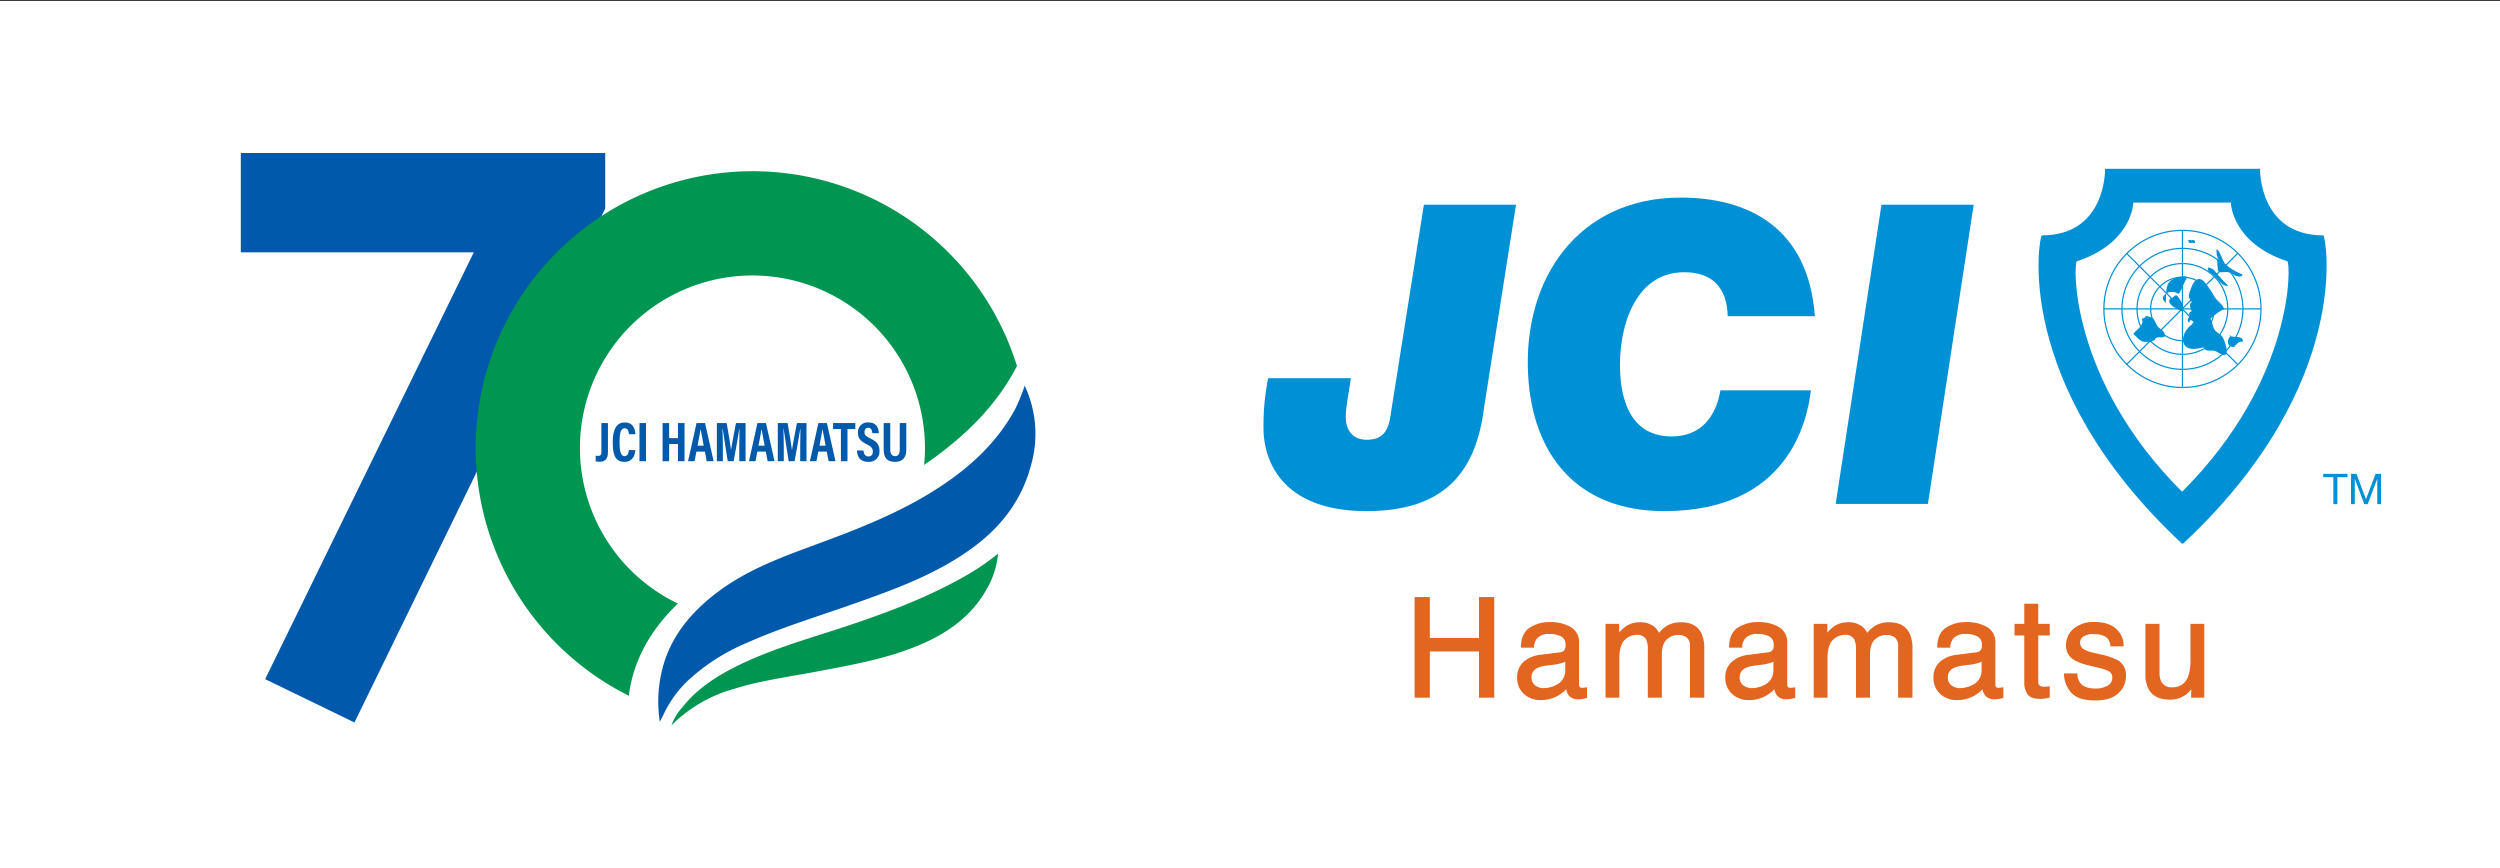 <svg xmlns="http://www.w3.org/2000/svg" xmlns:xlink="http://www.w3.org/1999/xlink" width="657.803" height="228.501" viewBox="0 0 657.803 228.501">
  <rect x="0" y="0" width="657.803" height="228.501" fill="#333333" stroke="none"/>
  <defs>
    <clipPath id="clip-path">
      <rect id="長方形_1368" data-name="長方形 1368" width="323.164" height="228.501" fill="rgba(0,0,0,0)"/>
    </clipPath>
  </defs>
  <g id="グループ_1935" data-name="グループ 1935" transform="translate(-441.597 -656.131)">
    <rect id="長方形_1432" data-name="長方形 1432" width="657.803" height="228.248" transform="translate(441.597 656.383)" fill="#fff"/>
    <g id="グループ_1924" data-name="グループ 1924" transform="translate(774.03 700.543)">
      <path id="パス_384" data-name="パス 384" d="M504.492,693.991c-.181.4.293.578.759.461.25-.776-.509-.953-1.052-.543a.672.672,0,0,1,.177.172" transform="translate(-260.978 -674.955)" fill="#0090d5" fill-rule="evenodd"/>
      <path id="パス_385" data-name="パス 385" d="M505.8,745.137c-2.31,18.079-11.647,27.018-30.949,27.018-19.837,0-26.479-10.711-27.027-20.626a62.538,62.538,0,0,1,1.194-14.341h21.738c-.285,2.871-1.448,7.832-1.293,10.711.181,3.405,2.164,5.487,5.479,5.487,4.3,0,5.7-2.409,6.272-6.366L490,691.54h24.238l-8.44,53.6" transform="translate(-447.774 -682.087)" fill="#0090d5"/>
      <path id="パス_386" data-name="パス 386" d="M538.413,741.826c-.987,8.056-5.888,31.777-38.622,31.777-22.829,0-34.657-14.789-35.79-35.842-1.392-25.479,13.341-46.657,40.131-46.657,17.531,0,33.587,7.634,35.325,31.221H516.524c-.185-7.384-3.94-11.578-11.436-11.578-13.462,0-17.471,15.432-16.858,26.574.341,6.492,2.44,16.634,13.582,16.634,7.6,0,11.626-5.164,12.785-12.13h23.816" transform="translate(-394.355 -683.53)" fill="#0090d5"/>
      <path id="パス_387" data-name="パス 387" d="M494.75,691.542h24.268L506.97,770.261H482.706Z" transform="translate(-332.131 -682.08)" fill="#0090d5"/>
      <path id="パス_388" data-name="パス 388" d="M515.12,708.85h-2.651v-.879h6.375v.879h-2.668v7.074H515.12Z" transform="translate(-233.6 -627.695)" fill="#0090d5"/>
      <path id="パス_389" data-name="パス 389" d="M514.158,707.971h1.453l2.508,6.681,2.509-6.681h1.457v7.953h-1V709.3h-.017l-2.5,6.625h-.905l-2.47-6.625h-.026v6.625h-1Z" transform="translate(-228.007 -627.691)" fill="#0090d5"/>
      <path id="パス_390" data-name="パス 390" d="M532.795,774.26c-29.713-29.687-28.523-60.244-27.626-60.567,14.721-4.9,14.858-15.449,14.858-15.449h25.665s.142,10.548,14.863,15.449c.9.323,2.091,30.88-27.63,60.567h-.129m0,13.686c-45.161-42.187-37.441-81.072-36.851-81.072,17.048,0,16.66-17.527,16.66-17.527h40.765s-.383,17.527,16.669,17.527c.586,0,8.311,38.885-36.881,81.072Z" transform="translate(-291.142 -689.347)" fill="#0090d5" fill-rule="evenodd"/>
      <path id="パス_391" data-name="パス 391" d="M506.7,697.2a8.261,8.261,0,0,1-.668-1.552,9.736,9.736,0,0,0-.091-1.353c.75-.315,1.694,3.108,2.311,3.746a13.684,13.684,0,0,0,4.556,2.754c-.043,1.022-1.685.479-2.211.164a3.389,3.389,0,0,0-2.427-.75c-.409,0-1.095.133-1.435-.073-.608-.349-.31-.47-.414-.992-.185-.9-.03-1.741-.289-2.634" transform="translate(-255.214 -673.027)" fill="#0090d5" fill-rule="evenodd"/>
      <path id="パス_392" data-name="パス 392" d="M504.669,693.98c-.159.4.328.586.789.47.233-.772-.53-.948-1.073-.547a1.322,1.322,0,0,1,.177.168" transform="translate(-260.362 -674.953)" fill="#0090d5" fill-rule="evenodd"/>
      <path id="パス_393" data-name="パス 393" d="M506.87,695.814c-.629-.086-1.7-1.056-1.388.19.125.608,1.16,1.095,1.569,1.461,1.073.918,2.03,2.974,3.759,2.7a29.543,29.543,0,0,1-2.5-2.6,9.993,9.993,0,0,0-1.729-1.871" transform="translate(-256.919 -669.398)" fill="#0090d5" fill-rule="evenodd"/>
      <path id="パス_394" data-name="パス 394" d="M506.758,700.4c-.69-.073-1.634,1.142-2,1.655a4.353,4.353,0,0,0-.832,2.72c.466,2.88,3.448,2.16,5.435,1.746.582,1.25,1.565.724,2.621.875.974.129,1.772,1.073,2.673,1.147,1.616.086.28-3.664-.22-4.573s-1.569-1.242-2.138-2.017c-.578-.746-.595-1.944-1.069-2.828-.918-1.672-3.444-.241-4.487.772a1.279,1.279,0,0,0-.466.6" transform="translate(-261.963 -659.533)" fill="#0090d5" fill-rule="evenodd"/>
      <path id="パス_395" data-name="パス 395" d="M507.486,699.5c-.819.818-1.4,2.483.043,3.009.828.306.767-.043,1.5-.69a1.6,1.6,0,0,1,1.53-.586c.259-1.8-2.616-.948-3.479-1.634" transform="translate(-252.872 -655.722)" fill="#0090d5" fill-rule="evenodd"/>
      <path id="パス_396" data-name="パス 396" d="M509.951,706.773a14,14,0,0,1,3.837-2.815c-.539-1.4-1.746-1.961-2.582-3.22a23.737,23.737,0,0,0-2.7-3.987c-1.427-1.444-2.638-.358-3.254,1.263a12.473,12.473,0,0,0-.741,2.168c-.134.9.263,1.2.733,2.017-.944.47-.19,1.655-.052,2.423-.841.043-.547.849-.6,1.457-.431.272-.612,1.241,0,1.474.19-1.065.534-.557.974-.375,0,0,.177.319.3.375a3.924,3.924,0,0,0,1.078,0" transform="translate(-260.979 -667.069)" fill="#0090d5" fill-rule="evenodd"/>
      <path id="パス_397" data-name="パス 397" d="M503.86,698.313a7.412,7.412,0,0,1,2.159.651c.491.422.793,1.617,1.263,2.168.789.918,2.069,1.229,1.832,2.686-.841.431-1.608-.009-2.354.388-.147.086-.086.4-.254.517a4.024,4.024,0,0,1-1.961.466c-1.944.176-2.3-.961-3.673-2.052.707-1.1,3.073-2.388,2.224-3.927.448-.379,1.039-.228,1.065-.9" transform="translate(-271.989 -659.665)" fill="#0090d5" fill-rule="evenodd"/>
      <path id="パス_398" data-name="パス 398" d="M503.417,702.94c.25-1.681-.121-3.772.776-5.311.677-1.151,3.81-2.164,5.065-1.5-.289-.155-1.608,3.043-1.754,3.319-.811,1.66-.66.8-2.013.565a2.874,2.874,0,0,0-2.466.862c-.746.9-.151,1.271.392,2.065" transform="translate(-266.024 -667.593)" fill="#0090d5" fill-rule="evenodd"/>
      <path id="パス_399" data-name="パス 399" d="M503.512,697.566c-1.638,1.884,1.685,3.091,2.918,3.7.759-1.3-.142-2.466-.819-3.487-.965-1.517-1.1-.2-2.181.19.022.134-.039.138-.112.172" transform="translate(-264.726 -663.784)" fill="#0090d5" fill-rule="evenodd"/>
      <path id="パス_400" data-name="パス 400" d="M540.412,713.763a20.667,20.667,0,1,1-20.669-20.656A20.67,20.67,0,0,1,540.412,713.763Z" transform="translate(-277.931 -676.899)" fill="none" stroke="#0090d5" stroke-width="0.318"/>
      <path id="パス_401" data-name="パス 401" d="M532.009,710.125a15.914,15.914,0,1,1-15.919-15.919A15.931,15.931,0,0,1,532.009,710.125Z" transform="translate(-274.283 -673.261)" fill="none" stroke="#0090d5" stroke-width="0.318"/>
      <path id="パス_402" data-name="パス 402" d="M524.974,707.056a11.936,11.936,0,1,1-11.936-11.923A11.931,11.931,0,0,1,524.974,707.056Z" transform="translate(-271.23 -670.193)" fill="none" stroke="#0090d5" stroke-width="0.318"/>
      <path id="パス_403" data-name="パス 403" d="M518.645,704.312a8.356,8.356,0,1,1-8.354-8.35A8.364,8.364,0,0,1,518.645,704.312Z" transform="translate(-268.479 -667.448)" fill="none" stroke="#0090d5" stroke-width="0.318"/>
      <line id="線_70" data-name="線 70" y2="41.372" transform="translate(241.816 16.165)" fill="none" stroke="#0090d5" stroke-width="0.318"/>
      <line id="線_71" data-name="線 71" x1="41.394" transform="translate(221.087 36.863)" fill="none" stroke="#0090d5" stroke-width="0.318"/>
      <line id="線_72" data-name="線 72" x1="29.264" y2="29.26" transform="translate(227.092 22.244)" fill="none" stroke="#0090d5" stroke-width="0.318"/>
      <line id="線_73" data-name="線 73" x1="29.251" y1="29.26" transform="translate(227.084 22.223)" fill="none" stroke="#0090d5" stroke-width="0.318"/>
      <path id="パス_404" data-name="パス 404" d="M457.054,715.541h3.56V726.3H474V715.541h3.56v26.031H474V729.4H460.614v12.173h-3.56Z" transform="translate(-417.053 -602.629)" fill="#e26520"/>
      <path id="パス_405" data-name="パス 405" d="M457.054,715.541h3.56V726.3H474V715.541h3.56v26.031H474V729.4H460.614v12.173h-3.56Z" transform="translate(-417.053 -602.629)" fill="none" stroke="#e26520" stroke-miterlimit="10" stroke-width="0.446"/>
      <path id="パス_406" data-name="パス 406" d="M474.375,725.023a1.724,1.724,0,0,0,1.466-.918,2.754,2.754,0,0,0,.215-1.229,2.608,2.608,0,0,0-1.16-2.375,6.2,6.2,0,0,0-3.315-.737,4.2,4.2,0,0,0-3.539,1.354,4.477,4.477,0,0,0-.759,2.224H464.31q.078-3.518,2.272-4.892a9.3,9.3,0,0,1,5.073-1.38,10.324,10.324,0,0,1,5.431,1.276,4.331,4.331,0,0,1,2.073,3.969v10.936a1.428,1.428,0,0,0,.2.8.979.979,0,0,0,.858.3c.142,0,.3-.013.478-.03s.366-.043.565-.077V736.6a6.052,6.052,0,0,1-2.194.319,2.623,2.623,0,0,1-2.392-1.172,4.452,4.452,0,0,1-.552-1.754,8.118,8.118,0,0,1-2.8,2.22,8.7,8.7,0,0,1-4.022.931,5.989,5.989,0,0,1-4.315-1.6,5.3,5.3,0,0,1-1.672-4,5.169,5.169,0,0,1,1.647-4.1,7.9,7.9,0,0,1,4.323-1.784Zm-6.72,8.617a3.727,3.727,0,0,0,2.392.8,7.338,7.338,0,0,0,3.263-.78,4.386,4.386,0,0,0,2.66-4.233v-2.56a5.533,5.533,0,0,1-1.5.616,11.722,11.722,0,0,1-1.806.353l-1.927.25a7.427,7.427,0,0,0-2.608.728,2.812,2.812,0,0,0-1.478,2.651,2.612,2.612,0,0,0,1.009,2.173" transform="translate(-396.329 -597.569)" fill="#e26520"/>
      <path id="パス_407" data-name="パス 407" d="M474.375,725.023a1.724,1.724,0,0,0,1.466-.918,2.754,2.754,0,0,0,.215-1.229,2.608,2.608,0,0,0-1.16-2.375,6.2,6.2,0,0,0-3.315-.737,4.2,4.2,0,0,0-3.539,1.354,4.477,4.477,0,0,0-.759,2.224H464.31q.078-3.518,2.272-4.892a9.3,9.3,0,0,1,5.073-1.38,10.324,10.324,0,0,1,5.431,1.276,4.331,4.331,0,0,1,2.073,3.969v10.936a1.428,1.428,0,0,0,.2.8.979.979,0,0,0,.858.3c.142,0,.3-.013.478-.03s.366-.043.565-.077V736.6a6.052,6.052,0,0,1-2.194.319,2.623,2.623,0,0,1-2.392-1.172,4.452,4.452,0,0,1-.552-1.754,8.118,8.118,0,0,1-2.8,2.22,8.7,8.7,0,0,1-4.022.931,5.989,5.989,0,0,1-4.315-1.6,5.3,5.3,0,0,1-1.672-4,5.169,5.169,0,0,1,1.647-4.1,7.9,7.9,0,0,1,4.323-1.784Zm-6.72,8.617a3.727,3.727,0,0,0,2.392.8,7.338,7.338,0,0,0,3.263-.78,4.386,4.386,0,0,0,2.66-4.233v-2.56a5.533,5.533,0,0,1-1.5.616,11.722,11.722,0,0,1-1.806.353l-1.927.25a7.427,7.427,0,0,0-2.608.728,2.812,2.812,0,0,0-1.478,2.651A2.612,2.612,0,0,0,467.655,733.64Z" transform="translate(-396.329 -597.569)" fill="none" stroke="#e26520" stroke-miterlimit="10" stroke-width="0.446"/>
      <path id="パス_408" data-name="パス 408" d="M468.708,717.5h3.151V720.2a10.38,10.38,0,0,1,2.061-2.039,6.172,6.172,0,0,1,3.578-1.082,5.653,5.653,0,0,1,3.651,1.116,5.87,5.87,0,0,1,1.418,1.884,6.879,6.879,0,0,1,2.5-2.263,6.98,6.98,0,0,1,3.228-.737q3.828,0,5.207,2.767a9.035,9.035,0,0,1,.746,4.009v12.63h-3.315V723.3a3.075,3.075,0,0,0-.948-2.608,3.779,3.779,0,0,0-2.315-.707,4.6,4.6,0,0,0-3.233,1.254q-1.358,1.261-1.353,4.2v11.039h-3.246V724.1a6.467,6.467,0,0,0-.457-2.819,2.823,2.823,0,0,0-2.711-1.332,4.678,4.678,0,0,0-3.289,1.406q-1.481,1.4-1.478,5.065v10.065h-3.19Z" transform="translate(-378.472 -597.542)" fill="#e26520"/>
      <path id="パス_409" data-name="パス 409" d="M468.708,717.5h3.151V720.2a10.38,10.38,0,0,1,2.061-2.039,6.172,6.172,0,0,1,3.578-1.082,5.653,5.653,0,0,1,3.651,1.116,5.87,5.87,0,0,1,1.418,1.884,6.879,6.879,0,0,1,2.5-2.263,6.98,6.98,0,0,1,3.228-.737q3.828,0,5.207,2.767a9.035,9.035,0,0,1,.746,4.009v12.63h-3.315V723.3a3.075,3.075,0,0,0-.948-2.608,3.779,3.779,0,0,0-2.315-.707,4.6,4.6,0,0,0-3.233,1.254q-1.358,1.261-1.353,4.2v11.039h-3.246V724.1a6.467,6.467,0,0,0-.457-2.819,2.823,2.823,0,0,0-2.711-1.332,4.678,4.678,0,0,0-3.289,1.406q-1.481,1.4-1.478,5.065v10.065h-3.19Z" transform="translate(-378.472 -597.542)" fill="none" stroke="#e26520" stroke-miterlimit="10" stroke-width="0.446"/>
      <path id="パス_410" data-name="パス 410" d="M487.081,725.023a1.731,1.731,0,0,0,1.47-.918,2.824,2.824,0,0,0,.211-1.229,2.614,2.614,0,0,0-1.155-2.375,6.2,6.2,0,0,0-3.319-.737,4.193,4.193,0,0,0-3.535,1.354,4.434,4.434,0,0,0-.759,2.224h-2.979q.084-3.518,2.272-4.892a9.319,9.319,0,0,1,5.073-1.38,10.341,10.341,0,0,1,5.436,1.276,4.327,4.327,0,0,1,2.069,3.969v10.936a1.394,1.394,0,0,0,.207.8.979.979,0,0,0,.858.3c.138,0,.3-.013.474-.03s.366-.043.569-.077V736.6a9.865,9.865,0,0,1-1.129.267,9.651,9.651,0,0,1-1.069.051,2.628,2.628,0,0,1-2.392-1.172,4.456,4.456,0,0,1-.547-1.754,8.118,8.118,0,0,1-2.8,2.22,8.712,8.712,0,0,1-4.022.931,5.982,5.982,0,0,1-4.315-1.6,5.307,5.307,0,0,1-1.677-4,5.172,5.172,0,0,1,1.651-4.1,7.889,7.889,0,0,1,4.323-1.784Zm-6.716,8.617a3.727,3.727,0,0,0,2.392.8,7.337,7.337,0,0,0,3.263-.78,4.389,4.389,0,0,0,2.655-4.233v-2.56a5.417,5.417,0,0,1-1.5.616,11.57,11.57,0,0,1-1.8.353l-1.927.25a7.482,7.482,0,0,0-2.612.728,2.816,2.816,0,0,0-1.474,2.651,2.612,2.612,0,0,0,1.009,2.173" transform="translate(-354.265 -597.569)" fill="#e26520"/>
      <path id="パス_411" data-name="パス 411" d="M487.081,725.023a1.731,1.731,0,0,0,1.47-.918,2.824,2.824,0,0,0,.211-1.229,2.614,2.614,0,0,0-1.155-2.375,6.2,6.2,0,0,0-3.319-.737,4.193,4.193,0,0,0-3.535,1.354,4.434,4.434,0,0,0-.759,2.224h-2.979q.084-3.518,2.272-4.892a9.319,9.319,0,0,1,5.073-1.38,10.341,10.341,0,0,1,5.436,1.276,4.327,4.327,0,0,1,2.069,3.969v10.936a1.394,1.394,0,0,0,.207.8.979.979,0,0,0,.858.3c.138,0,.3-.013.474-.03s.366-.043.569-.077V736.6a9.865,9.865,0,0,1-1.129.267,9.651,9.651,0,0,1-1.069.051,2.628,2.628,0,0,1-2.392-1.172,4.456,4.456,0,0,1-.547-1.754,8.118,8.118,0,0,1-2.8,2.22,8.712,8.712,0,0,1-4.022.931,5.982,5.982,0,0,1-4.315-1.6,5.307,5.307,0,0,1-1.677-4,5.172,5.172,0,0,1,1.651-4.1,7.889,7.889,0,0,1,4.323-1.784Zm-6.716,8.617a3.727,3.727,0,0,0,2.392.8,7.337,7.337,0,0,0,3.263-.78,4.389,4.389,0,0,0,2.655-4.233v-2.56a5.417,5.417,0,0,1-1.5.616,11.57,11.57,0,0,1-1.8.353l-1.927.25a7.482,7.482,0,0,0-2.612.728,2.816,2.816,0,0,0-1.474,2.651A2.612,2.612,0,0,0,480.365,733.64Z" transform="translate(-354.265 -597.569)" fill="none" stroke="#e26520" stroke-miterlimit="10" stroke-width="0.446"/>
      <path id="パス_412" data-name="パス 412" d="M481.414,717.5h3.151V720.2a10.613,10.613,0,0,1,2.06-2.039,6.183,6.183,0,0,1,3.578-1.082,5.657,5.657,0,0,1,3.655,1.116,5.993,5.993,0,0,1,1.418,1.884,6.847,6.847,0,0,1,2.5-2.263,6.962,6.962,0,0,1,3.224-.737q3.828,0,5.211,2.767a9.035,9.035,0,0,1,.746,4.009v12.63h-3.319V723.3a3.087,3.087,0,0,0-.944-2.608,3.778,3.778,0,0,0-2.315-.707,4.588,4.588,0,0,0-3.233,1.254q-1.358,1.261-1.354,4.2v11.039h-3.246V724.1a6.466,6.466,0,0,0-.457-2.819,2.827,2.827,0,0,0-2.711-1.332,4.663,4.663,0,0,0-3.289,1.406q-1.487,1.4-1.483,5.065v10.065h-3.19Z" transform="translate(-336.408 -597.542)" fill="#e26520"/>
      <path id="パス_413" data-name="パス 413" d="M481.414,717.5h3.151V720.2a10.613,10.613,0,0,1,2.06-2.039,6.183,6.183,0,0,1,3.578-1.082,5.657,5.657,0,0,1,3.655,1.116,5.993,5.993,0,0,1,1.418,1.884,6.847,6.847,0,0,1,2.5-2.263,6.962,6.962,0,0,1,3.224-.737q3.828,0,5.211,2.767a9.035,9.035,0,0,1,.746,4.009v12.63h-3.319V723.3a3.087,3.087,0,0,0-.944-2.608,3.778,3.778,0,0,0-2.315-.707,4.588,4.588,0,0,0-3.233,1.254q-1.358,1.261-1.354,4.2v11.039h-3.246V724.1a6.466,6.466,0,0,0-.457-2.819,2.827,2.827,0,0,0-2.711-1.332,4.663,4.663,0,0,0-3.289,1.406q-1.487,1.4-1.483,5.065v10.065h-3.19Z" transform="translate(-336.408 -597.542)" fill="none" stroke="#e26520" stroke-miterlimit="10" stroke-width="0.446"/>
      <path id="パス_414" data-name="パス 414" d="M499.788,725.023a1.737,1.737,0,0,0,1.47-.918,2.821,2.821,0,0,0,.211-1.229,2.614,2.614,0,0,0-1.155-2.375,6.224,6.224,0,0,0-3.319-.737,4.193,4.193,0,0,0-3.534,1.354,4.432,4.432,0,0,0-.763,2.224h-2.974q.084-3.518,2.271-4.892a9.309,9.309,0,0,1,5.073-1.38,10.324,10.324,0,0,1,5.431,1.276,4.322,4.322,0,0,1,2.073,3.969v10.936a1.427,1.427,0,0,0,.2.8.979.979,0,0,0,.858.3c.142,0,.3-.013.479-.03s.366-.043.565-.077V736.6a6.051,6.051,0,0,1-2.194.319,2.623,2.623,0,0,1-2.392-1.172,4.383,4.383,0,0,1-.547-1.754,8.162,8.162,0,0,1-2.8,2.22,8.726,8.726,0,0,1-4.022.931,5.975,5.975,0,0,1-4.315-1.6,5.307,5.307,0,0,1-1.677-4,5.169,5.169,0,0,1,1.647-4.1,7.9,7.9,0,0,1,4.328-1.784Zm-6.72,8.617a3.739,3.739,0,0,0,2.4.8,7.332,7.332,0,0,0,3.259-.78,4.386,4.386,0,0,0,2.66-4.233v-2.56a5.531,5.531,0,0,1-1.5.616,11.714,11.714,0,0,1-1.806.353l-1.927.25a7.454,7.454,0,0,0-2.608.728,2.812,2.812,0,0,0-1.478,2.651,2.612,2.612,0,0,0,1.009,2.173" transform="translate(-312.198 -597.569)" fill="#e26520"/>
      <path id="パス_415" data-name="パス 415" d="M499.788,725.023a1.737,1.737,0,0,0,1.47-.918,2.821,2.821,0,0,0,.211-1.229,2.614,2.614,0,0,0-1.155-2.375,6.224,6.224,0,0,0-3.319-.737,4.193,4.193,0,0,0-3.534,1.354,4.432,4.432,0,0,0-.763,2.224h-2.974q.084-3.518,2.271-4.892a9.309,9.309,0,0,1,5.073-1.38,10.324,10.324,0,0,1,5.431,1.276,4.322,4.322,0,0,1,2.073,3.969v10.936a1.427,1.427,0,0,0,.2.8.979.979,0,0,0,.858.3c.142,0,.3-.013.479-.03s.366-.043.565-.077V736.6a6.051,6.051,0,0,1-2.194.319,2.623,2.623,0,0,1-2.392-1.172,4.383,4.383,0,0,1-.547-1.754,8.162,8.162,0,0,1-2.8,2.22,8.726,8.726,0,0,1-4.022.931,5.975,5.975,0,0,1-4.315-1.6,5.307,5.307,0,0,1-1.677-4,5.169,5.169,0,0,1,1.647-4.1,7.9,7.9,0,0,1,4.328-1.784Zm-6.72,8.617a3.739,3.739,0,0,0,2.4.8,7.332,7.332,0,0,0,3.259-.78,4.386,4.386,0,0,0,2.66-4.233v-2.56a5.531,5.531,0,0,1-1.5.616,11.714,11.714,0,0,1-1.806.353l-1.927.25a7.454,7.454,0,0,0-2.608.728,2.812,2.812,0,0,0-1.478,2.651A2.612,2.612,0,0,0,493.068,733.64Z" transform="translate(-312.198 -597.569)" fill="none" stroke="#e26520" stroke-miterlimit="10" stroke-width="0.446"/>
      <path id="パス_416" data-name="パス 416" d="M496.242,715.948h3.229v5.3h3.03v2.608h-3.03v12.389a1.351,1.351,0,0,0,.673,1.332,2.88,2.88,0,0,0,1.237.194c.159,0,.323,0,.5-.013s.379-.03.621-.06v2.535a7.539,7.539,0,0,1-1.142.233,11.918,11.918,0,0,1-1.285.065q-2.237,0-3.03-1.142a5.046,5.046,0,0,1-.8-2.966V723.853h-2.569v-2.608h2.569Z" transform="translate(-295.824 -601.284)" fill="#e26520"/>
      <path id="パス_417" data-name="パス 417" d="M496.242,715.948h3.229v5.3h3.03v2.608h-3.03v12.389a1.351,1.351,0,0,0,.673,1.332,2.88,2.88,0,0,0,1.237.194c.159,0,.323,0,.5-.013s.379-.03.621-.06v2.535a7.539,7.539,0,0,1-1.142.233,11.918,11.918,0,0,1-1.285.065q-2.237,0-3.03-1.142a5.046,5.046,0,0,1-.8-2.966V723.853h-2.569v-2.608h2.569Z" transform="translate(-295.824 -601.284)" fill="none" stroke="#e26520" stroke-miterlimit="10" stroke-width="0.446"/>
      <path id="パス_418" data-name="パス 418" d="M499.759,730.585a4.54,4.54,0,0,0,.815,2.444q1.229,1.545,4.272,1.543a6.412,6.412,0,0,0,3.181-.772,2.556,2.556,0,0,0,1.375-2.383,2.03,2.03,0,0,0-1.1-1.858,12.489,12.489,0,0,0-2.772-.905l-2.573-.642a12.545,12.545,0,0,1-3.638-1.345,4.011,4.011,0,0,1-2.091-3.578,5.445,5.445,0,0,1,1.966-4.362,7.923,7.923,0,0,1,5.293-1.664q4.345,0,6.267,2.513a5.434,5.434,0,0,1,1.164,3.44h-3.009a3.65,3.65,0,0,0-.785-1.957q-1.119-1.248-3.9-1.25a4.76,4.76,0,0,0-2.8.689,2.135,2.135,0,0,0-.952,1.815,2.234,2.234,0,0,0,1.25,1.978,7.452,7.452,0,0,0,2.13.78l2.147.513a16.944,16.944,0,0,1,4.7,1.612,4.275,4.275,0,0,1,1.862,3.845,5.835,5.835,0,0,1-1.948,4.38q-1.946,1.842-5.927,1.845-4.293,0-6.078-1.922a7.258,7.258,0,0,1-1.91-4.759Z" transform="translate(-285.823 -597.592)" fill="#e26520"/>
      <path id="パス_419" data-name="パス 419" d="M499.759,730.585a4.54,4.54,0,0,0,.815,2.444q1.229,1.545,4.272,1.543a6.412,6.412,0,0,0,3.181-.772,2.556,2.556,0,0,0,1.375-2.383,2.03,2.03,0,0,0-1.1-1.858,12.489,12.489,0,0,0-2.772-.905l-2.573-.642a12.545,12.545,0,0,1-3.638-1.345,4.011,4.011,0,0,1-2.091-3.578,5.445,5.445,0,0,1,1.966-4.362,7.923,7.923,0,0,1,5.293-1.664q4.345,0,6.267,2.513a5.434,5.434,0,0,1,1.164,3.44h-3.009a3.65,3.65,0,0,0-.785-1.957q-1.119-1.248-3.9-1.25a4.76,4.76,0,0,0-2.8.689,2.135,2.135,0,0,0-.952,1.815,2.234,2.234,0,0,0,1.25,1.978,7.452,7.452,0,0,0,2.13.78l2.147.513a16.944,16.944,0,0,1,4.7,1.612,4.275,4.275,0,0,1,1.862,3.845,5.835,5.835,0,0,1-1.948,4.38q-1.946,1.842-5.927,1.845-4.293,0-6.078-1.922a7.258,7.258,0,0,1-1.91-4.759Z" transform="translate(-285.823 -597.592)" fill="none" stroke="#e26520" stroke-miterlimit="10" stroke-width="0.446"/>
      <path id="パス_420" data-name="パス 420" d="M504.927,717.177v12.6a5.423,5.423,0,0,0,.448,2.38,3.122,3.122,0,0,0,3.086,1.7,4.372,4.372,0,0,0,4.423-2.979,12.137,12.137,0,0,0,.638-4.375v-9.324h3.185v18.979H513.7l.034-2.8a6.324,6.324,0,0,1-1.517,1.824,6.559,6.559,0,0,1-4.341,1.487q-3.989,0-5.427-2.707a8.215,8.215,0,0,1-.785-3.884v-12.9Z" transform="translate(-269.37 -597.215)" fill="#e26520"/>
      <path id="パス_421" data-name="パス 421" d="M504.927,717.177v12.6a5.423,5.423,0,0,0,.448,2.38,3.122,3.122,0,0,0,3.086,1.7,4.372,4.372,0,0,0,4.423-2.979,12.137,12.137,0,0,0,.638-4.375v-9.324h3.185v18.979H513.7l.034-2.8a6.324,6.324,0,0,1-1.517,1.824,6.559,6.559,0,0,1-4.341,1.487q-3.989,0-5.427-2.707a8.215,8.215,0,0,1-.785-3.884v-12.9Z" transform="translate(-269.37 -597.215)" fill="none" stroke="#e26520" stroke-miterlimit="10" stroke-width="0.446"/>
    </g>
    <g id="グループ_1796" data-name="グループ 1796" transform="translate(441.597 656.131)">
      <g id="グループ_1795" data-name="グループ 1795" clip-path="url(#clip-path)">
        <path id="パス_422" data-name="パス 422" d="M481.183,659.36c0,1.66-.371,2.772-2.293,2.772a4.571,4.571,0,0,1-.931-.09v-1.491a5.331,5.331,0,0,0,.616.043c.763,0,.884-.371.884-1.142v-7.5h1.724Z" transform="translate(-321.22 -540.643)" fill="#0059aa"/>
        <path id="パス_423" data-name="パス 423" d="M484.957,659.194c-.043.5-.228,3.095-2.9,3.095-2.742,0-3.056-2.509-3.056-5.207,0-3.25.918-5.164,3.16-5.164,2.552,0,2.75,2.284,2.789,3.086h-1.7c-.026-.345-.052-1.56-1.112-1.56-1.082,0-1.349,1.379-1.349,3.677,0,1.893.181,3.668,1.3,3.668,1.026,0,1.108-1.211,1.151-1.595Z" transform="translate(-317.773 -540.763)" fill="#0059aa"/>
        <rect id="長方形_1367" data-name="長方形 1367" width="1.724" height="10.039" transform="translate(168.261 111.315)" fill="#0059aa"/>
        <path id="パス_424" data-name="パス 424" d="M482.042,651.955h1.724v3.97h2.323v-3.97h1.733v10.039H486.09v-4.513h-2.323v4.513h-1.724Z" transform="translate(-307.703 -540.642)" fill="#0059aa"/>
        <path id="パス_425" data-name="パス 425" d="M485.8,659.467l-.483,2.526H483.6l2.233-10.039h2.233l2.259,10.039H488.51l-.483-2.526Zm1.918-1.561c-.358-1.918-.642-3.323-.8-4.28h-.039c-.121.923-.427,2.427-.78,4.28Z" transform="translate(-302.558 -540.643)" fill="#0059aa"/>
        <path id="パス_426" data-name="パス 426" d="M491.252,658.26c0-1.711.03-3.672.06-4.81h-.039c-.332,1.905-.866,5.293-1.5,8.543h-1.556c-.465-3.026-1.017-6.63-1.332-8.569h-.052c.056,1.168.1,3.276.1,5.008v3.561h-1.578V651.954h2.578c.509,2.776.948,5.578,1.142,7.044h.013c.2-1.363.8-4.388,1.3-7.044h2.522v10.039h-1.66Z" transform="translate(-296.735 -540.643)" fill="#0059aa"/>
        <path id="パス_427" data-name="パス 427" d="M489.522,659.467l-.483,2.526h-1.724l2.233-10.039h2.237l2.255,10.039h-1.811l-.483-2.526Zm1.918-1.561c-.358-1.918-.642-3.323-.8-4.28H490.6c-.121.923-.422,2.427-.78,4.28Z" transform="translate(-290.247 -540.643)" fill="#0059aa"/>
        <path id="パス_428" data-name="パス 428" d="M494.972,658.26c0-1.711.026-3.672.056-4.81h-.039c-.332,1.905-.866,5.293-1.5,8.543h-1.556c-.465-3.026-1.017-6.63-1.332-8.569h-.047c.052,1.168.095,3.276.095,5.008v3.561h-1.573V651.954h2.573c.509,2.776.948,5.578,1.142,7.044h.013c.2-1.363.8-4.388,1.306-7.044h2.517v10.039h-1.655Z" transform="translate(-284.42 -540.643)" fill="#0059aa"/>
        <path id="パス_429" data-name="パス 429" d="M493.242,659.467l-.483,2.526h-1.724l2.233-10.039h2.237l2.259,10.039h-1.811l-.483-2.526Zm1.923-1.561c-.362-1.918-.647-3.323-.8-4.28h-.039c-.121.923-.422,2.427-.776,4.28Z" transform="translate(-277.931 -540.643)" fill="#0059aa"/>
        <path id="パス_430" data-name="パス 430" d="M494.51,653.528H492.45v-1.573h5.85v1.573h-2.061v8.466H494.51Z" transform="translate(-273.248 -540.641)" fill="#0059aa"/>
        <path id="パス_431" data-name="パス 431" d="M495.625,659.3c.086.832.405,1.565,1.289,1.565.845,0,1.16-.556,1.16-1.3,0-.828-.384-1.306-1.608-1.914-1.647-.815-2.293-1.535-2.293-3.026a2.531,2.531,0,0,1,2.737-2.711c2.168,0,2.7,1.53,2.729,2.832h-1.69c-.056-.569-.2-1.419-1.069-1.419-.685,0-.987.466-.987,1.147,0,.724.306,1.06,1.435,1.608,1.729.827,2.5,1.638,2.5,3.319a2.711,2.711,0,0,1-2.974,2.879c-2.215,0-2.888-1.474-2.948-2.983Z" transform="translate(-268.417 -540.763)" fill="#0059aa"/>
        <path id="パス_432" data-name="パス 432" d="M497.267,651.955v6.909c0,.819.194,1.8,1.254,1.8,1.03,0,1.25-.823,1.25-1.789v-6.918h1.72V658.9c0,1.806-.673,3.267-3,3.267-2.285,0-2.953-1.375-2.953-3.267v-6.944Z" transform="translate(-263.024 -540.64)" fill="#0059aa"/>
        <path id="パス_433" data-name="パス 433" d="M578.308,649.987l-.1-.319-.142.323a45.644,45.644,0,0,1-2.53,6.108c-5.207,9.423-13.039,16.186-22.053,21.725-9.371,5.759-19.565,9.72-29.825,13.509-9.1,3.354-18.22,6.642-26.1,12.531-6.155,4.6-11.177,10.112-13.858,17.47a34.687,34.687,0,0,0-1.535,16.781c.47-.905.741-1.388.97-1.888a29.54,29.54,0,0,1,6.543-9.044,52.942,52.942,0,0,1,15.251-9.772C514,713.356,523.5,710.5,532.849,707.2c11.229-3.961,22.436-7.983,32.109-15.225,7.362-5.517,12.6-12.539,14.919-21.527a29.779,29.779,0,0,0-1.569-20.458" transform="translate(-308.551 -548.211)" fill="#0059aa" fill-rule="evenodd"/>
        <path id="パス_434" data-name="パス 434" d="M568.531,659.925a62.918,62.918,0,0,1-8.931,6.057c-10.514,5.935-21.785,10.043-33.213,13.772-8.561,2.793-17.225,5.289-25.385,9.182-5.94,2.832-11.466,6.242-15.608,11.5a13.992,13.992,0,0,0-2.81,4.685,37.263,37.263,0,0,1,16.126-9.509c7.22-2.289,14.725-3.25,22.13-4.66,9.19-1.75,18.423-3.341,27.113-7.026,7.091-3.013,13.208-7.246,17.221-14.039a23.272,23.272,0,0,0,3.358-9.957" transform="translate(-305.912 -514.255)" fill="#009550" fill-rule="evenodd"/>
        <path id="パス_435" data-name="パス 435" d="M456.3,635.472h95.883V650.08L486.2,785.306l-23.5-11.4,54.9-112.3H456.3Z" transform="translate(-392.936 -595.207)" fill="#0059aa"/>
        <path id="パス_436" data-name="パス 436" d="M613.067,687.843A72.845,72.845,0,1,0,510.951,774.61,32.9,32.9,0,0,1,512.089,769c2.16-7.418,6.384-13.445,11.759-18.652a45.39,45.39,0,1,1,64.791-36.484c.474-.306.914-.625,1.379-.948,9.5-6.742,17.677-14.656,23.048-25.07" transform="translate(-345.483 -591.542)" fill="#009550" fill-rule="evenodd"/>
      </g>
    </g>
  </g>
</svg>
